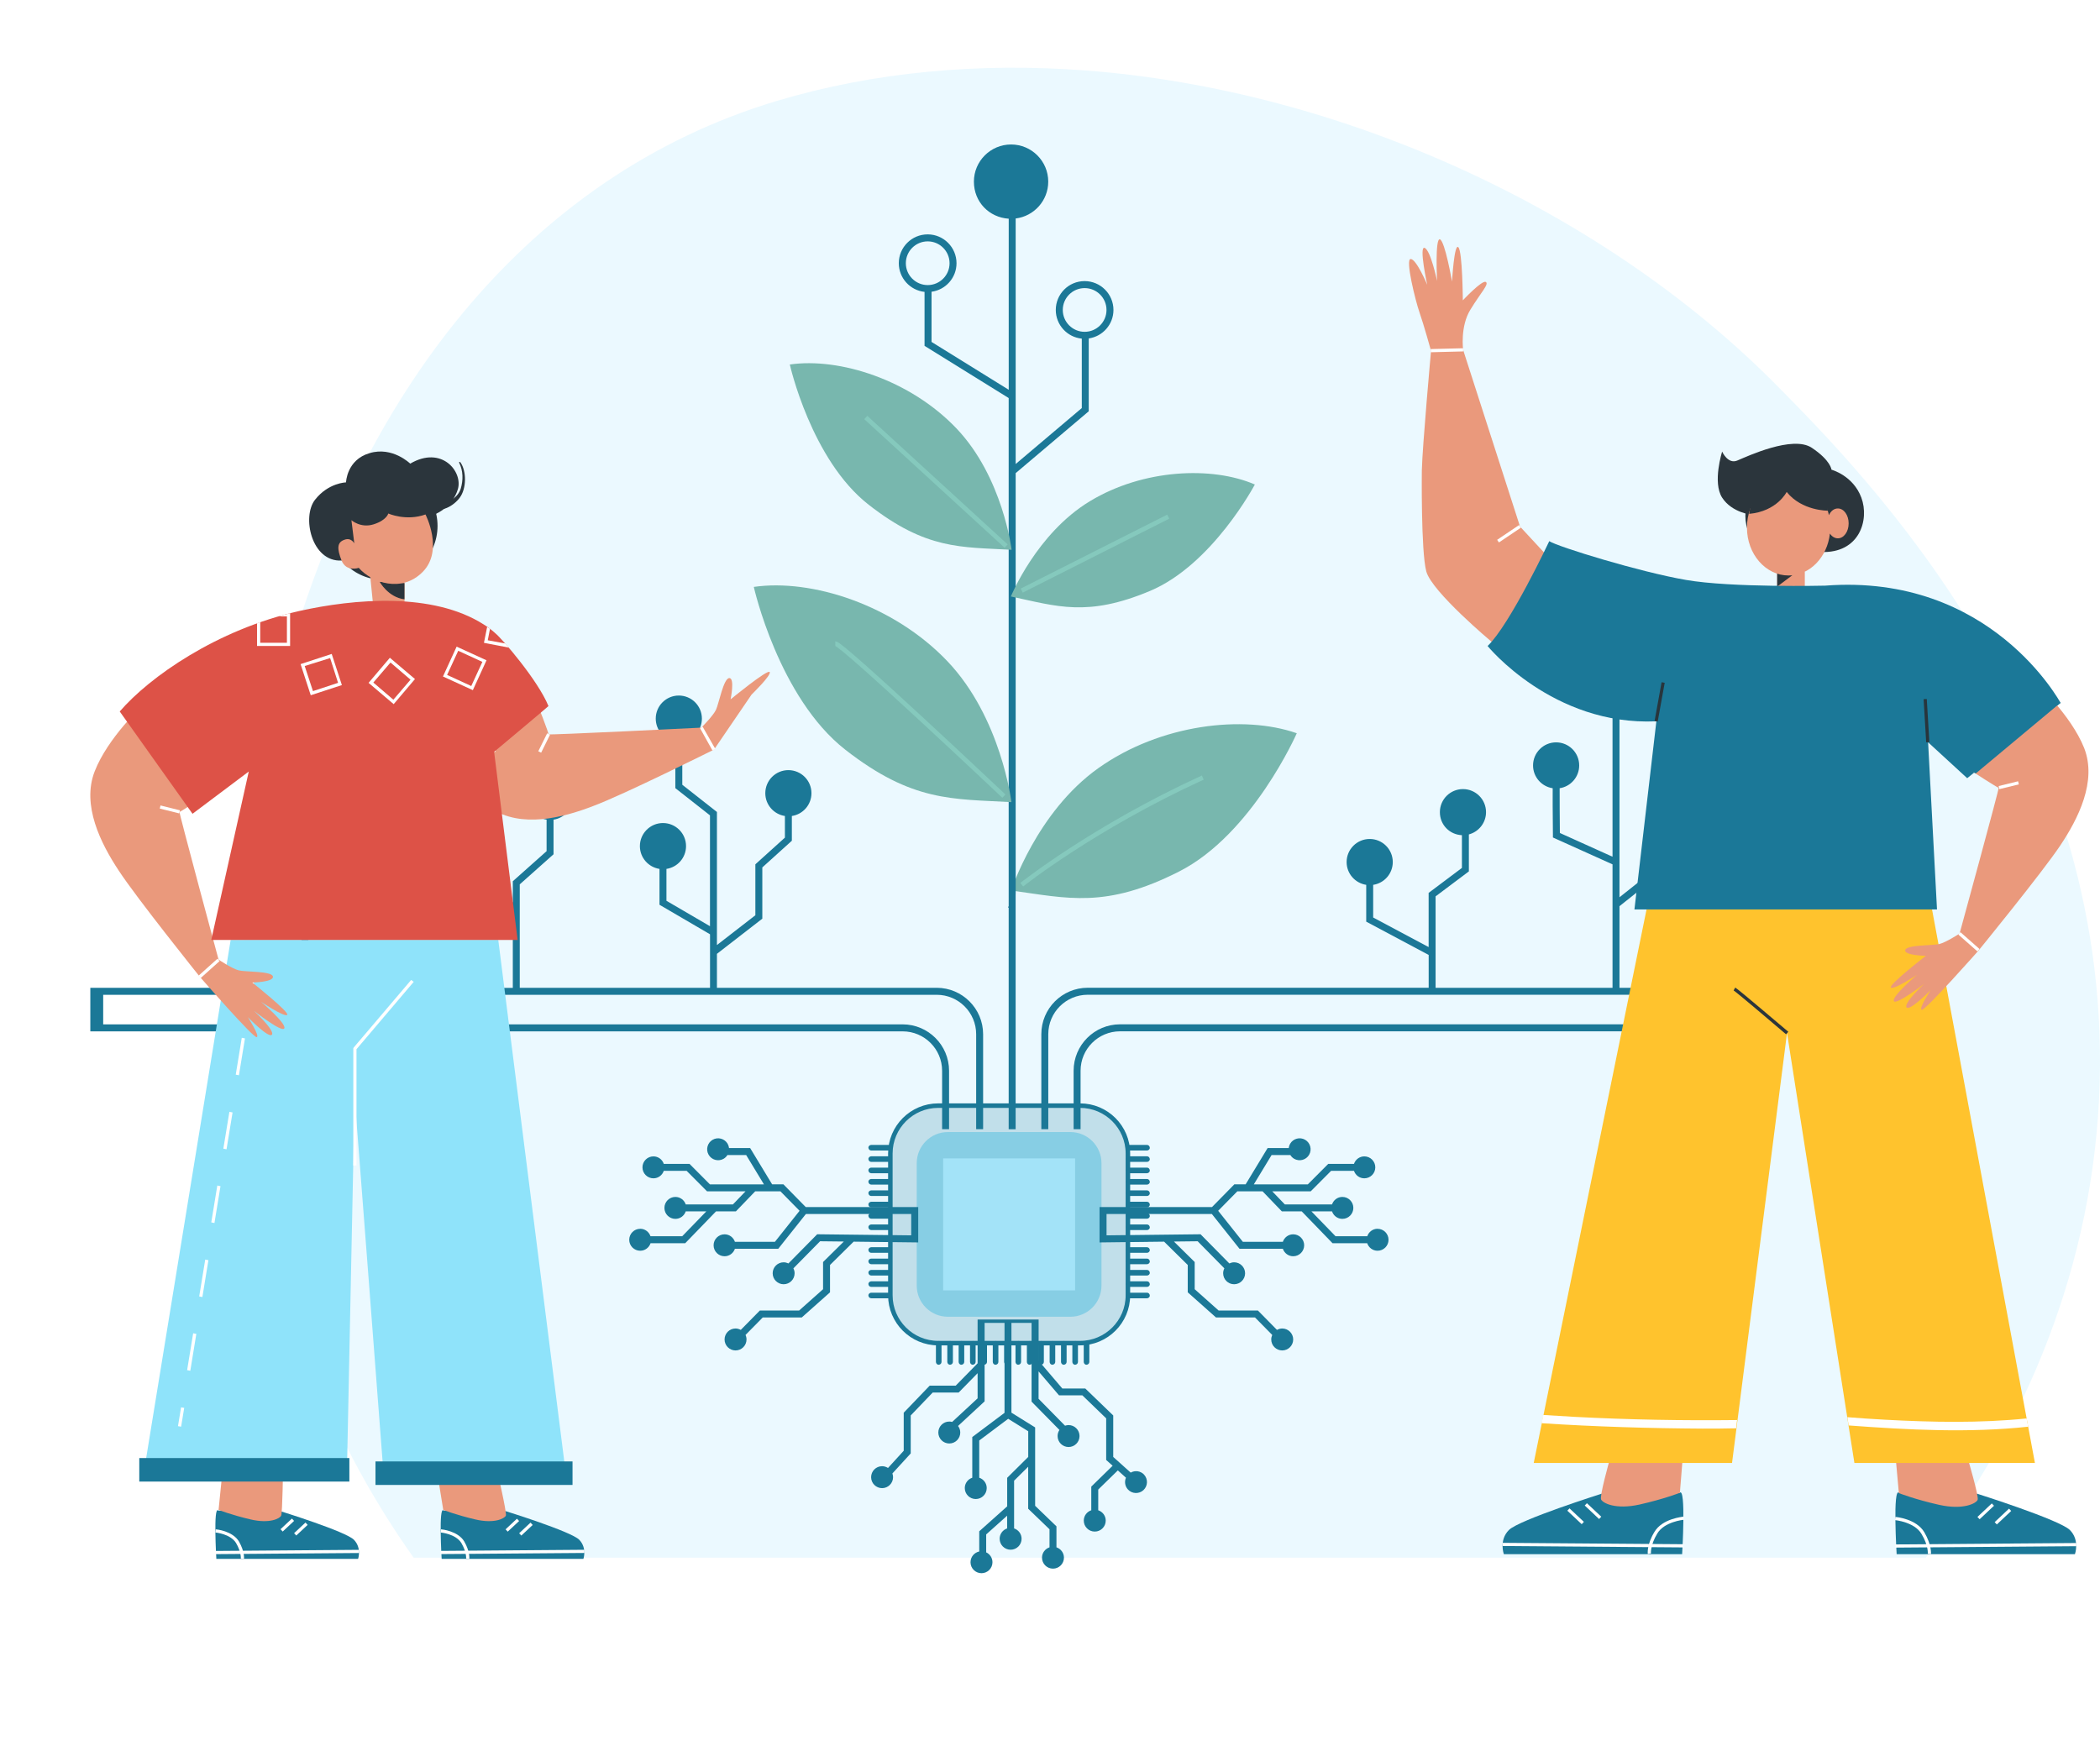 <svg width="465" height="389" viewBox="0 0 465 389" fill="none" xmlns="http://www.w3.org/2000/svg">
<path d="M171.879 22.392C193.679 15.851 217.007 13.845 240.457 15.61C297.612 19.985 355.531 46.912 393.661 85.598C413.37 105.583 467.146 160.16 464.934 239.698C463.808 280.39 448.282 316.106 426.442 345H91.596C83.753 333.964 76.915 321.845 71.244 308.602C30.419 213.533 61.349 55.66 171.879 22.392Z" fill="#EBF9FF"/>
<path d="M207.24 297.64V301.65C207.24 301.98 207.53 302.29 207.86 302.27C208.19 302.25 208.48 302 208.48 301.65V297.64C208.48 297.31 208.19 297 207.86 297.02C207.53 297.04 207.24 297.29 207.24 297.64Z" fill="#1B7897"/>
<path d="M209.76 297.64V301.65C209.76 301.98 210.05 302.29 210.38 302.27C210.71 302.25 211 302 211 301.65V297.64C211 297.31 210.71 297 210.38 297.02C210.05 297.04 209.76 297.29 209.76 297.64Z" fill="#1B7897"/>
<path d="M212.27 297.64V301.65C212.27 301.98 212.56 302.29 212.89 302.27C213.22 302.25 213.51 302 213.51 301.65V297.64C213.51 297.31 213.22 297 212.89 297.02C212.56 297.04 212.27 297.29 212.27 297.64Z" fill="#1B7897"/>
<path d="M214.79 297.64V301.65C214.79 301.98 215.08 302.29 215.41 302.27C215.74 302.25 216.03 302 216.03 301.65V297.64C216.03 297.31 215.74 297 215.41 297.02C215.08 297.04 214.79 297.29 214.79 297.64Z" fill="#1B7897"/>
<path d="M217.31 297.64V301.65C217.31 301.98 217.6 302.29 217.93 302.27C218.26 302.25 218.55 302 218.55 301.65V297.64C218.55 297.31 218.26 297 217.93 297.02C217.6 297.04 217.31 297.29 217.31 297.64Z" fill="#1B7897"/>
<path d="M219.83 297.64V301.65C219.83 301.98 220.12 302.29 220.45 302.27C220.78 302.25 221.07 302 221.07 301.65V297.64C221.07 297.31 220.78 297 220.45 297.02C220.12 297.04 219.83 297.29 219.83 297.64Z" fill="#1B7897"/>
<path d="M222.35 297.64V301.65C222.35 301.98 222.64 302.29 222.97 302.27C223.3 302.25 223.59 302 223.59 301.65V297.64C223.59 297.31 223.3 297 222.97 297.02C222.64 297.04 222.35 297.29 222.35 297.64Z" fill="#1B7897"/>
<path d="M224.86 297.64V301.65C224.86 301.98 225.15 302.29 225.48 302.27C225.81 302.25 226.1 302 226.1 301.65V297.64C226.1 297.31 225.81 297 225.48 297.02C225.15 297.04 224.86 297.29 224.86 297.64Z" fill="#1B7897"/>
<path d="M227.38 297.64V301.65C227.38 301.98 227.67 302.29 228 302.27C228.33 302.25 228.62 302 228.62 301.65V297.64C228.62 297.31 228.33 297 228 297.02C227.67 297.04 227.38 297.29 227.38 297.64Z" fill="#1B7897"/>
<path d="M229.9 297.64V301.65C229.9 301.98 230.19 302.29 230.52 302.27C230.85 302.25 231.14 302 231.14 301.65V297.64C231.14 297.31 230.85 297 230.52 297.02C230.19 297.04 229.9 297.29 229.9 297.64Z" fill="#1B7897"/>
<path d="M232.42 297.64V301.65C232.42 301.98 232.71 302.29 233.04 302.27C233.37 302.25 233.66 302 233.66 301.65V297.64C233.66 297.31 233.37 297 233.04 297.02C232.71 297.04 232.42 297.29 232.42 297.64Z" fill="#1B7897"/>
<path d="M234.94 297.64V301.65C234.94 301.98 235.23 302.29 235.56 302.27C235.89 302.25 236.18 302 236.18 301.65V297.64C236.18 297.31 235.89 297 235.56 297.02C235.23 297.04 234.94 297.29 234.94 297.64Z" fill="#1B7897"/>
<path d="M237.45 297.64V301.65C237.45 301.98 237.74 302.29 238.07 302.27C238.4 302.25 238.69 302 238.69 301.65V297.64C238.69 297.31 238.4 297 238.07 297.02C237.74 297.04 237.45 297.29 237.45 297.64Z" fill="#1B7897"/>
<path d="M239.97 297.64V301.65C239.97 301.98 240.26 302.29 240.59 302.27C240.92 302.25 241.21 302 241.21 301.65V297.64C241.21 297.31 240.92 297 240.59 297.02C240.26 297.04 239.97 297.29 239.97 297.64Z" fill="#1B7897"/>
<path d="M249.97 287.55H253.98C254.31 287.55 254.62 287.26 254.6 286.93C254.58 286.6 254.33 286.31 253.98 286.31H249.97C249.64 286.31 249.33 286.6 249.35 286.93C249.37 287.26 249.62 287.55 249.97 287.55Z" fill="#1B7897"/>
<path d="M249.97 285.03H253.98C254.31 285.03 254.62 284.74 254.6 284.41C254.58 284.08 254.33 283.79 253.98 283.79H249.97C249.64 283.79 249.33 284.08 249.35 284.41C249.37 284.74 249.62 285.03 249.97 285.03Z" fill="#1B7897"/>
<path d="M249.97 282.51H253.98C254.31 282.51 254.62 282.22 254.6 281.89C254.58 281.56 254.33 281.27 253.98 281.27H249.97C249.64 281.27 249.33 281.56 249.35 281.89C249.37 282.22 249.62 282.51 249.97 282.51Z" fill="#1B7897"/>
<path d="M249.97 280H253.98C254.31 280 254.62 279.71 254.6 279.38C254.58 279.05 254.33 278.76 253.98 278.76H249.97C249.64 278.76 249.33 279.05 249.35 279.38C249.37 279.71 249.62 280 249.97 280Z" fill="#1B7897"/>
<path d="M249.97 277.48H253.98C254.31 277.48 254.62 277.19 254.6 276.86C254.58 276.53 254.33 276.24 253.98 276.24H249.97C249.64 276.24 249.33 276.53 249.35 276.86C249.37 277.19 249.62 277.48 249.97 277.48Z" fill="#1B7897"/>
<path d="M249.97 274.96H253.98C254.31 274.96 254.62 274.67 254.6 274.34C254.58 274.01 254.33 273.72 253.98 273.72H249.97C249.64 273.72 249.33 274.01 249.35 274.34C249.37 274.67 249.62 274.96 249.97 274.96Z" fill="#1B7897"/>
<path d="M249.97 272.44H253.98C254.31 272.44 254.62 272.15 254.6 271.82C254.58 271.49 254.33 271.2 253.98 271.2H249.97C249.64 271.2 249.33 271.49 249.35 271.82C249.37 272.15 249.62 272.44 249.97 272.44Z" fill="#1B7897"/>
<path d="M249.97 269.92H253.98C254.31 269.92 254.62 269.63 254.6 269.3C254.58 268.97 254.33 268.68 253.98 268.68H249.97C249.64 268.68 249.33 268.97 249.35 269.3C249.37 269.63 249.62 269.92 249.97 269.92Z" fill="#1B7897"/>
<path d="M249.97 267.41H253.98C254.31 267.41 254.62 267.12 254.6 266.79C254.58 266.46 254.33 266.17 253.98 266.17H249.97C249.64 266.17 249.33 266.46 249.35 266.79C249.37 267.12 249.62 267.41 249.97 267.41Z" fill="#1B7897"/>
<path d="M249.97 264.89H253.98C254.31 264.89 254.62 264.6 254.6 264.27C254.58 263.94 254.33 263.65 253.98 263.65H249.97C249.64 263.65 249.33 263.94 249.35 264.27C249.37 264.6 249.62 264.89 249.97 264.89Z" fill="#1B7897"/>
<path d="M249.97 262.37H253.98C254.31 262.37 254.62 262.08 254.6 261.75C254.58 261.42 254.33 261.13 253.98 261.13H249.97C249.64 261.13 249.33 261.42 249.35 261.75C249.37 262.08 249.62 262.37 249.97 262.37Z" fill="#1B7897"/>
<path d="M249.97 259.85H253.98C254.31 259.85 254.62 259.56 254.6 259.23C254.58 258.9 254.33 258.61 253.98 258.61H249.97C249.64 258.61 249.33 258.9 249.35 259.23C249.37 259.56 249.62 259.85 249.97 259.85Z" fill="#1B7897"/>
<path d="M249.97 257.34H253.98C254.31 257.34 254.62 257.05 254.6 256.72C254.58 256.39 254.33 256.1 253.98 256.1H249.97C249.64 256.1 249.33 256.39 249.35 256.72C249.37 257.05 249.62 257.34 249.97 257.34Z" fill="#1B7897"/>
<path d="M249.97 254.82H253.98C254.31 254.82 254.62 254.53 254.6 254.2C254.58 253.87 254.33 253.58 253.98 253.58H249.97C249.64 253.58 249.33 253.87 249.35 254.2C249.37 254.53 249.62 254.82 249.97 254.82Z" fill="#1B7897"/>
<path d="M192.91 287.55H196.92C197.25 287.55 197.56 287.26 197.54 286.93C197.52 286.6 197.27 286.31 196.92 286.31H192.91C192.58 286.31 192.27 286.6 192.29 286.93C192.31 287.26 192.56 287.55 192.91 287.55Z" fill="#1B7897"/>
<path d="M192.91 285.03H196.92C197.25 285.03 197.56 284.74 197.54 284.41C197.52 284.08 197.27 283.79 196.92 283.79H192.91C192.58 283.79 192.27 284.08 192.29 284.41C192.31 284.74 192.56 285.03 192.91 285.03Z" fill="#1B7897"/>
<path d="M192.91 282.51H196.92C197.25 282.51 197.56 282.22 197.54 281.89C197.52 281.56 197.27 281.27 196.92 281.27H192.91C192.58 281.27 192.27 281.56 192.29 281.89C192.31 282.22 192.56 282.51 192.91 282.51Z" fill="#1B7897"/>
<path d="M192.91 280H196.92C197.25 280 197.56 279.71 197.54 279.38C197.52 279.05 197.27 278.76 196.92 278.76H192.91C192.58 278.76 192.27 279.05 192.29 279.38C192.31 279.71 192.56 280 192.91 280Z" fill="#1B7897"/>
<path d="M192.91 277.48H196.92C197.25 277.48 197.56 277.19 197.54 276.86C197.52 276.53 197.27 276.24 196.92 276.24H192.91C192.58 276.24 192.27 276.53 192.29 276.86C192.31 277.19 192.56 277.48 192.91 277.48Z" fill="#1B7897"/>
<path d="M192.91 274.96H196.92C197.25 274.96 197.56 274.67 197.54 274.34C197.52 274.01 197.27 273.72 196.92 273.72H192.91C192.58 273.72 192.27 274.01 192.29 274.34C192.31 274.67 192.56 274.96 192.91 274.96Z" fill="#1B7897"/>
<path d="M192.91 272.44H196.92C197.25 272.44 197.56 272.15 197.54 271.82C197.52 271.49 197.27 271.2 196.92 271.2H192.91C192.58 271.2 192.27 271.49 192.29 271.82C192.31 272.15 192.56 272.44 192.91 272.44Z" fill="#1B7897"/>
<path d="M192.91 269.92H196.92C197.25 269.92 197.56 269.63 197.54 269.3C197.52 268.97 197.27 268.68 196.92 268.68H192.91C192.58 268.68 192.27 268.97 192.29 269.3C192.31 269.63 192.56 269.92 192.91 269.92Z" fill="#1B7897"/>
<path d="M192.91 267.41H196.92C197.25 267.41 197.56 267.12 197.54 266.79C197.52 266.46 197.27 266.17 196.92 266.17H192.91C192.58 266.17 192.27 266.46 192.29 266.79C192.31 267.12 192.56 267.41 192.91 267.41Z" fill="#1B7897"/>
<path d="M192.91 264.89H196.92C197.25 264.89 197.56 264.6 197.54 264.27C197.52 263.94 197.27 263.65 196.92 263.65H192.91C192.58 263.65 192.27 263.94 192.29 264.27C192.31 264.6 192.56 264.89 192.91 264.89Z" fill="#1B7897"/>
<path d="M192.91 262.37H196.92C197.25 262.37 197.56 262.08 197.54 261.75C197.52 261.42 197.27 261.13 196.92 261.13H192.91C192.58 261.13 192.27 261.42 192.29 261.75C192.31 262.08 192.56 262.37 192.91 262.37Z" fill="#1B7897"/>
<path d="M192.91 259.85H196.92C197.25 259.85 197.56 259.56 197.54 259.23C197.52 258.9 197.27 258.61 196.92 258.61H192.91C192.58 258.61 192.27 258.9 192.29 259.23C192.31 259.56 192.56 259.85 192.91 259.85Z" fill="#1B7897"/>
<path d="M192.91 257.34H196.92C197.25 257.34 197.56 257.05 197.54 256.72C197.52 256.39 197.27 256.1 196.92 256.1H192.91C192.58 256.1 192.27 256.39 192.29 256.72C192.31 257.05 192.56 257.34 192.91 257.34Z" fill="#1B7897"/>
<path d="M192.91 254.82H196.92C197.25 254.82 197.56 254.53 197.54 254.2C197.52 253.87 197.27 253.58 196.92 253.58H192.91C192.58 253.58 192.27 253.87 192.29 254.2C192.31 254.53 192.56 254.82 192.91 254.82Z" fill="#1B7897"/>
<g filter="url(#filter0_d_11630_2634)">
<path d="M239.16 297.48H207.74C201.9 297.48 197.15 292.73 197.15 286.89V255.47C197.15 249.63 201.9 244.88 207.74 244.88H239.16C245 244.88 249.75 249.63 249.75 255.47V286.89C249.75 292.73 245 297.48 239.16 297.48Z" stroke="#1B7897" stroke-miterlimit="10"/>
</g>
<path d="M237 250.73H209.89C206.079 250.73 202.99 253.819 202.99 257.63V284.74C202.99 288.551 206.079 291.64 209.89 291.64H237C240.811 291.64 243.9 288.551 243.9 284.74V257.63C243.9 253.819 240.811 250.73 237 250.73Z" fill="#A3E3F8"/>
<g opacity="0.2">
<path d="M239.16 297.48H207.74C201.9 297.48 197.15 292.73 197.15 286.89V255.47C197.15 249.63 201.9 244.88 207.74 244.88H239.16C245 244.88 249.75 249.63 249.75 255.47V286.89C249.75 292.73 245 297.48 239.16 297.48ZM208.84 285.79H238.06V256.57H208.84V285.79Z" fill="#1B7898"/>
</g>
<g filter="url(#filter1_d_11630_2634)">
<path d="M253.34 326.61C252.56 325.77 251.32 325.62 250.37 326.16L246.5 322.69V313.5L240.31 307.53H235.23L229.98 301.38V292.25H216.91H216.47V301.95L211.62 306.9H205.86L200.11 312.89V321.32L196.63 325.13C196.25 324.89 195.8 324.74 195.32 324.74C193.98 324.74 192.89 325.83 192.89 327.17C192.89 328.51 193.98 329.6 195.32 329.6C196.66 329.6 197.75 328.51 197.75 327.17C197.75 326.88 197.69 326.61 197.6 326.35L201.66 321.91V313.5L206.52 308.43H212.27L216.47 304.14V309.71L210.83 314.94C210.63 314.88 210.42 314.85 210.2 314.85C208.86 314.85 207.77 315.94 207.77 317.28C207.77 318.62 208.86 319.71 210.2 319.71C211.54 319.71 212.63 318.62 212.63 317.28C212.63 316.74 212.45 316.24 212.14 315.83L218.02 310.38V293H222.43V312.92L215.29 318.28V327.29C214.33 327.61 213.63 328.51 213.63 329.58C213.63 330.92 214.72 332.01 216.06 332.01C217.4 332.01 218.49 330.92 218.49 329.58C218.49 328.51 217.79 327.61 216.83 327.29V319.05L223.24 314.24L227.68 317V322.69L223.02 327.31V333.63L216.83 339.16V343.63C215.73 343.86 214.9 344.84 214.9 346.01C214.9 347.35 215.99 348.44 217.33 348.44C218.67 348.44 219.76 347.35 219.76 346.01C219.76 345.04 219.19 344.21 218.37 343.82V339.85L223.01 335.7V338.52C222.05 338.84 221.35 339.74 221.35 340.81C221.35 342.15 222.44 343.24 223.78 343.24C225.12 343.24 226.21 342.15 226.21 340.81C226.21 339.74 225.51 338.84 224.55 338.52V327.95L227.67 324.86V334.16L232.39 338.71V342.71C231.43 343.03 230.73 343.93 230.73 345C230.73 346.34 231.82 347.43 233.16 347.43C234.5 347.43 235.59 346.34 235.59 345C235.59 343.93 234.89 343.03 233.93 342.71V338.06L229.21 333.51V316.15L223.96 312.88V293H228.42V310.44L234.59 316.71C234.33 317.1 234.18 317.56 234.18 318.06C234.18 319.4 235.27 320.49 236.61 320.49C237.95 320.49 239.04 319.4 239.04 318.06C239.04 316.72 237.95 315.63 236.61 315.63C236.34 315.63 236.08 315.69 235.83 315.77L229.97 309.81V303.74L234.5 309.05H239.67L244.94 314.14V323.36L246.37 324.64L241.64 329.26V334.5C240.68 334.82 239.98 335.72 239.98 336.79C239.98 338.13 241.07 339.22 242.41 339.22C243.75 339.22 244.84 338.13 244.84 336.79C244.84 335.72 244.14 334.82 243.18 334.5V329.91L247.52 325.67L249.32 327.29C248.95 328.15 249.09 329.18 249.77 329.91C250.69 330.89 252.22 330.94 253.2 330.03C254.18 329.11 254.23 327.58 253.32 326.6L253.34 326.61Z" fill="#1B7897"/>
</g>
<g filter="url(#filter2_d_11630_2634)">
<path d="M305.04 272.15C303.97 272.15 303.07 272.85 302.75 273.81H295.73L290.39 268.3H294.95C295.27 269.26 296.17 269.96 297.24 269.96C298.58 269.96 299.67 268.87 299.67 267.53C299.67 266.19 298.58 265.1 297.24 265.1C296.17 265.1 295.27 265.8 294.95 266.76H284.5L281.71 263.86H290.23L294.75 259.32H299.81C300.13 260.28 301.03 260.98 302.1 260.98C303.44 260.98 304.53 259.89 304.53 258.55C304.53 257.21 303.44 256.12 302.1 256.12C301.03 256.12 300.13 256.82 299.81 257.78H294.11L289.59 262.32H277.63L281.57 255.82H285.72C285.92 256.15 286.2 256.44 286.56 256.65C287.72 257.32 289.21 256.92 289.88 255.76C290.55 254.6 290.15 253.11 288.99 252.44C287.83 251.77 286.34 252.17 285.67 253.33C285.5 253.63 285.4 253.95 285.36 254.27H280.69L275.82 262.31H273.32L268.38 267.34H243.47V275.18L257.77 275.01C258.51 275.72 261.11 278.3 263 280.17V286.23L269.26 291.8H277.9L281.71 295.67C281.57 295.97 281.49 296.31 281.49 296.67C281.49 298.01 282.58 299.1 283.92 299.1C285.26 299.1 286.35 298.01 286.35 296.67C286.35 295.33 285.26 294.24 283.92 294.24C283.5 294.24 283.11 294.36 282.76 294.55L278.54 290.26H269.84L264.54 285.54V279.52L264.31 279.29C262.18 277.18 260.83 275.84 259.94 274.98L265.2 274.92L271.11 280.92C270.94 281.25 270.84 281.62 270.84 282.01C270.84 283.35 271.93 284.44 273.27 284.44C274.61 284.44 275.7 283.35 275.7 282.01C275.7 280.67 274.61 279.58 273.27 279.58C272.89 279.58 272.53 279.68 272.21 279.83L265.84 273.37L258.06 273.46L245.02 273.61V268.88H268.34L274.46 276.58H284.06C284.38 277.54 285.28 278.24 286.35 278.24C287.69 278.24 288.78 277.15 288.78 275.81C288.78 274.47 287.69 273.38 286.35 273.38C285.28 273.38 284.38 274.08 284.06 275.04H275.2L269.74 268.17L273.98 263.86H279.57L283.84 268.3H288.24L295.07 275.36H302.74C303.06 276.32 303.96 277.02 305.03 277.02C306.37 277.02 307.46 275.93 307.46 274.59C307.46 273.25 306.37 272.16 305.03 272.16L305.04 272.15Z" fill="#1B7897"/>
</g>
<g filter="url(#filter3_d_11630_2634)">
<path d="M141.75 272.15C142.82 272.15 143.72 272.85 144.04 273.81H151.06L156.4 268.3H151.84C151.52 269.26 150.62 269.96 149.55 269.96C148.21 269.96 147.12 268.87 147.12 267.53C147.12 266.19 148.21 265.1 149.55 265.1C150.62 265.1 151.52 265.8 151.84 266.76H162.29L165.08 263.86H156.56L152.04 259.32H146.98C146.66 260.28 145.76 260.98 144.69 260.98C143.35 260.98 142.26 259.89 142.26 258.55C142.26 257.21 143.35 256.12 144.69 256.12C145.76 256.12 146.66 256.82 146.98 257.78H152.68L157.2 262.32H169.16L165.22 255.82H161.07C160.87 256.15 160.59 256.44 160.23 256.65C159.07 257.32 157.58 256.92 156.91 255.76C156.24 254.6 156.64 253.11 157.8 252.44C158.96 251.77 160.45 252.17 161.12 253.33C161.29 253.63 161.39 253.95 161.43 254.27H166.1L170.97 262.31H173.47L178.41 267.34H203.32V275.18L189.02 275.01C188.28 275.72 185.68 278.3 183.79 280.17V286.23L177.53 291.8H168.89L165.08 295.67C165.22 295.97 165.3 296.31 165.3 296.67C165.3 298.01 164.21 299.1 162.87 299.1C161.53 299.1 160.44 298.01 160.44 296.67C160.44 295.33 161.53 294.24 162.87 294.24C163.29 294.24 163.68 294.36 164.03 294.55L168.25 290.26H176.95L182.25 285.54V279.52L182.48 279.29C184.61 277.18 185.96 275.84 186.85 274.98L181.59 274.92L175.68 280.92C175.85 281.25 175.95 281.62 175.95 282.01C175.95 283.35 174.86 284.44 173.52 284.44C172.18 284.44 171.09 283.35 171.09 282.01C171.09 280.67 172.18 279.58 173.52 279.58C173.9 279.58 174.26 279.68 174.58 279.83L180.95 273.37L188.73 273.46L201.77 273.61V268.88H178.45L172.33 276.58H162.73C162.41 277.54 161.51 278.24 160.44 278.24C159.1 278.24 158.01 277.15 158.01 275.81C158.01 274.47 159.1 273.38 160.44 273.38C161.51 273.38 162.41 274.08 162.73 275.04H171.59L177.05 268.17L172.81 263.86H167.22L162.95 268.3H158.55L151.72 275.36H144.05C143.73 276.32 142.83 277.02 141.76 277.02C140.42 277.02 139.33 275.93 139.33 274.59C139.33 273.25 140.42 272.16 141.76 272.16L141.75 272.15Z" fill="#1B7897"/>
</g>
<path d="M287.15 162.39C287.15 162.39 277.36 184.75 261.1 193.02C244.84 201.28 236.52 198.97 223.91 197.23C223.91 197.23 229.52 179.84 243.22 170.12C256.92 160.39 275.33 158.27 287.14 162.4L287.15 162.39Z" fill="#78B7AE"/>
<g filter="url(#filter4_d_11630_2634)">
<path d="M224.9 198.04V104.79L241.08 91.09V74.96C244.17 74.51 246.55 71.86 246.55 68.65C246.55 65.13 243.69 62.26 240.16 62.26C236.63 62.26 233.78 65.12 233.78 68.65C233.78 71.96 236.31 74.69 239.54 75V90.38L224.9 102.77V48.39C228.96 47.89 232.11 44.43 232.11 40.23C232.11 35.68 228.42 32 223.88 32C219.34 32 215.65 35.69 215.65 40.23C215.65 44.77 219.06 48.17 223.36 48.44V86.33L206.27 75.73V64.62C209.39 64.2 211.8 61.53 211.8 58.3C211.8 54.78 208.94 51.91 205.41 51.91C201.88 51.91 199.02 54.77 199.02 58.3C199.02 61.59 201.52 64.3 204.72 64.65V76.6L223.35 88.16V200.7L223.2 200.95L223.35 201.04V250.11H224.89V198.05L224.9 198.04ZM235.33 68.65C235.33 65.98 237.5 63.81 240.17 63.81C242.84 63.81 245.01 65.98 245.01 68.65C245.01 71.32 242.84 73.49 240.17 73.49C237.5 73.49 235.33 71.32 235.33 68.65ZM200.58 58.3C200.58 55.63 202.75 53.46 205.42 53.46C208.09 53.46 210.26 55.63 210.26 58.3C210.26 60.97 208.09 63.14 205.42 63.14C202.75 63.14 200.58 60.97 200.58 58.3Z" fill="#1B7897"/>
</g>
<g filter="url(#filter5_d_11630_2634)">
<path d="M207.42 218.78H158.75V211.26L168.8 203.47V192.12L175.34 186.21V180.73C177.8 180.36 179.68 178.24 179.68 175.68C179.68 172.86 177.39 170.57 174.57 170.57C171.75 170.57 169.46 172.86 169.46 175.68C169.46 178.24 171.34 180.35 173.8 180.73V185.52L167.26 191.43V202.71L158.75 209.31V179.84L151.08 173.81V164.21C153.54 163.84 155.42 161.72 155.42 159.16C155.42 156.34 153.13 154.05 150.31 154.05C147.49 154.05 145.2 156.34 145.2 159.16C145.2 161.72 147.08 163.83 149.54 164.21V174.56L157.21 180.59V205.14L147.57 199.51V192.45C150.03 192.08 151.91 189.96 151.91 187.4C151.91 184.58 149.62 182.29 146.8 182.29C143.98 182.29 141.69 184.58 141.69 187.4C141.69 189.96 143.57 192.07 146.03 192.45V200.39L157.22 206.93V218.79H115.09V195.87L122.57 189.21V181.54C125.03 181.17 126.91 179.05 126.91 176.49C126.91 173.67 124.62 171.38 121.8 171.38C118.98 171.38 116.69 173.67 116.69 176.49C116.69 179.05 118.57 181.16 121.03 181.54V188.52L113.55 195.18V199.87L105.81 194.74V189.94C108.27 189.57 110.15 187.45 110.15 184.89C110.15 182.07 107.86 179.78 105.04 179.78C102.22 179.78 99.93 182.07 99.93 184.89C99.93 187.45 101.81 189.56 104.27 189.94V195.57L113.55 201.73V218.8H68.28V188.19L80.81 180.02V173.61C83.27 173.24 85.15 171.12 85.15 168.56C85.15 165.74 82.86 163.45 80.04 163.45C77.22 163.45 74.93 165.74 74.93 168.56C74.93 171.12 76.81 173.23 79.27 173.61V179.18L68.29 186.34V163.32L73.15 158.46V154.22C75.73 153.96 77.74 151.78 77.74 149.14C77.74 146.32 75.45 144.03 72.63 144.03C69.81 144.03 67.52 146.32 67.52 149.14C67.52 151.61 69.28 153.67 71.61 154.15V157.83L66.75 162.69V170.27L60.84 166.88V161.23C63.3 160.86 65.18 158.74 65.18 156.18C65.18 153.36 62.89 151.07 60.07 151.07C57.25 151.07 54.96 153.36 54.96 156.18C54.96 158.74 56.84 160.85 59.3 161.23V167.77L66.76 172.04V218.79H20V228.43H199.88C204.69 228.43 208.61 232.35 208.61 237.16V250.1H210.15V237.16C210.15 231.49 205.54 226.88 199.87 226.88H22.85V220.33H207.42C212.23 220.33 216.15 224.25 216.15 229.06V250.1H217.69V229.06C217.69 223.39 213.08 218.78 207.41 218.78H207.42Z" fill="#1B7897"/>
</g>
<g filter="url(#filter6_d_11630_2634)">
<path d="M421.55 218.78H358.6V200.7L373.18 189.14V180.99C375.64 180.62 377.52 178.5 377.52 175.94C377.52 173.12 375.23 170.83 372.41 170.83C369.59 170.83 367.3 173.12 367.3 175.94C367.3 178.5 369.18 180.61 371.64 180.99V188.39L358.6 198.73V158.87C361.06 158.5 362.94 156.38 362.94 153.82C362.94 151 360.65 148.71 357.83 148.71C355.01 148.71 352.72 151 352.72 153.82C352.72 156.38 354.6 158.49 357.06 158.87V189.75L345.4 184.49C345.37 181.29 345.34 176.89 345.35 174.58C347.8 174.21 349.68 172.09 349.68 169.53C349.68 166.71 347.39 164.42 344.57 164.42C341.75 164.42 339.46 166.71 339.46 169.53C339.46 172.09 341.35 174.21 343.81 174.58C343.79 176.19 343.8 179.23 343.86 185V185.49L357.06 191.44V218.78H317.88V198.53L325.25 193V184.81C327.43 184.23 329.05 182.24 329.05 179.88C329.05 177.06 326.76 174.77 323.94 174.77C321.12 174.77 318.83 177.06 318.83 179.88C318.83 182.7 321 184.86 323.71 184.98V192.23L316.34 197.76V209.76L304.06 203.21V195.98C306.52 195.61 308.4 193.49 308.4 190.93C308.4 188.11 306.11 185.82 303.29 185.82C300.47 185.82 298.18 188.11 298.18 190.93C298.18 193.49 300.06 195.6 302.52 195.98V204.13L316.35 211.5V218.77H240.86C235.19 218.77 230.58 223.38 230.58 229.05V250.09H232.12V229.05C232.12 224.23 236.04 220.32 240.85 220.32H421.55V226.87H248.01C242.34 226.87 237.73 231.48 237.73 237.15V250.09H239.27V237.15C239.27 232.33 243.19 228.42 248 228.42H425.18V218.78H421.54H421.55Z" fill="#1B7897"/>
</g>
<path d="M226.24 195.95C226.24 195.95 242.12 183.3 266.33 172.22" stroke="#85C9BD" stroke-miterlimit="10"/>
<path d="M166.91 129.98C166.91 129.98 172.39 154.51 187.2 166.07C202.01 177.62 210.87 176.93 223.96 177.66C223.96 177.66 221.71 158.98 209.78 146.45C197.85 133.92 179.66 128.15 166.91 129.99V129.98Z" fill="#78B7AE"/>
<path d="M184.96 142.53C186.47 142.51 222.29 176.33 222.29 176.33" stroke="#85C9BD" stroke-miterlimit="10"/>
<path d="M277.86 107.31C277.86 107.31 268.48 125.08 254.63 130.89C240.78 136.7 234.09 134.3 223.84 132.11C223.84 132.11 229.49 118.17 241.33 111.01C253.16 103.85 268.41 103.22 277.86 107.31Z" fill="#78B7AE"/>
<path d="M258.68 114.43L226.24 130.81" stroke="#85C9BD" stroke-miterlimit="10"/>
<path d="M174.89 80.74C174.89 80.74 179.61 101.86 192.36 111.8C205.11 121.75 212.73 121.15 224 121.77C224 121.77 222.07 105.69 211.8 94.9C201.53 84.11 185.87 79.15 174.9 80.73L174.89 80.74Z" fill="#78B7AE"/>
<path d="M191.71 92.47L222.79 120.95" stroke="#85C9BD" stroke-miterlimit="10"/>
<path d="M112.011 334.706C112.011 334.706 126.508 339.21 128.267 341.039C130.027 342.869 129.182 345.262 129.182 345.262H97.795C97.795 345.262 97.092 333.369 98.218 334.565L112.011 334.706Z" fill="#1B7898"/>
<path d="M109.902 324.922C109.902 324.922 112.295 335.126 112.013 335.689C111.732 336.323 109.48 337.519 105.258 336.534C101.035 335.548 98.15 334.422 98.15 334.422L96.602 324.852H109.902V324.922Z" fill="#EA997C"/>
<path d="M129.403 343.251L97.594 343.5L97.599 344.204L129.408 343.955L129.403 343.251Z" fill="white"/>
<path d="M117.474 337.237L114.953 339.59L115.433 340.104L117.954 337.752L117.474 337.237Z" fill="white"/>
<path d="M114.466 336.366L111.945 338.719L112.425 339.233L114.946 336.881L114.466 336.366Z" fill="white"/>
<path d="M103.916 345.264L103.212 345.193C103.212 345.193 103.353 343.786 102.156 341.745C100.89 339.704 97.582 339.422 97.582 339.422L97.652 338.719C97.793 338.719 101.382 339.071 102.79 341.393C104.127 343.715 103.916 345.264 103.916 345.264Z" fill="white"/>
<path d="M62.12 334.71C62.12 334.71 76.617 339.214 78.377 341.043C80.136 342.873 79.291 345.266 79.291 345.266H47.905C47.905 345.266 47.201 333.373 48.327 334.569L62.12 334.71Z" fill="#1B7898"/>
<path d="M62.684 324.923C62.684 324.923 62.544 335.127 62.262 335.69C61.981 336.323 59.729 337.52 55.506 336.534C51.284 335.549 48.398 334.423 48.398 334.423L49.454 323.938L62.684 324.923Z" fill="#EA997C"/>
<path d="M79.5 343.263L47.691 343.512L47.697 344.215L79.506 343.967L79.5 343.263Z" fill="white"/>
<path d="M67.642 337.222L65.121 339.574L65.601 340.089L68.122 337.736L67.642 337.222Z" fill="white"/>
<path d="M64.638 336.343L62.117 338.695L62.597 339.21L65.118 336.857L64.638 336.343Z" fill="white"/>
<path d="M54.025 345.264L53.321 345.193C53.321 345.193 53.462 343.786 52.266 341.745C50.999 339.704 47.691 339.422 47.691 339.422L47.762 338.719C47.903 338.719 51.492 339.071 52.899 341.393C54.236 343.715 54.025 345.264 54.025 345.264Z" fill="white"/>
<path d="M110.33 208.176L125.179 325.489H84.855C84.855 325.489 78.521 242.448 78.521 243.152C78.521 243.855 76.832 325.489 76.832 325.489L32.145 324.293L51.075 208.176H110.33Z" fill="#8FE3FA"/>
<path d="M78.938 258.141H78.234V232.173L78.305 232.033L91.042 217.043L91.605 217.465L78.938 232.384V258.141Z" fill="white"/>
<path d="M83.142 328.891H126.773V323.683H83.142V328.891Z" fill="#1B7898"/>
<path d="M30.842 328.145H77.359V322.937H30.842V328.145Z" fill="#1B7898"/>
<path d="M55.544 217.509L54.859 221.676L55.554 221.79L56.239 217.623L55.544 217.509Z" fill="white"/>
<path d="M42.137 303.603L41.434 303.463L42.771 295.299L43.474 295.44L42.137 303.603ZM44.812 287.277L44.108 287.136L45.445 278.973L46.149 279.113L44.812 287.277ZM47.486 270.88L46.782 270.739L48.119 262.575L48.823 262.716L47.486 270.88ZM50.16 254.553L49.456 254.412L50.793 246.249L51.497 246.389L50.16 254.553ZM52.904 238.156L52.201 238.015L53.538 229.852L54.242 229.992L52.904 238.156Z" fill="white"/>
<path d="M40.095 311.704L39.41 315.871L40.105 315.985L40.789 311.819L40.095 311.704Z" fill="white"/>
<path d="M31.578 156.238C31.578 156.238 23.837 163.416 20.952 170.876C18.067 178.336 22.289 186.781 26.3 192.833C30.241 198.885 44.246 216.338 44.246 216.338C44.246 216.338 56.069 229.92 56.843 229.709C57.617 229.498 54.872 225.275 54.872 225.275C54.872 225.275 59.587 230.131 60.221 229.146C60.854 228.16 56.209 223.868 56.209 223.868C56.209 223.868 62.543 228.864 62.965 227.738C63.387 226.612 57.828 221.897 57.828 221.897C57.828 221.897 62.965 225.345 63.599 224.782C64.162 224.219 55.857 217.604 55.857 217.604C55.857 217.604 60.713 217.534 60.432 216.267C60.15 215.071 54.38 215.282 52.902 214.93C51.424 214.578 48.398 212.537 48.398 212.537C48.398 212.537 39.531 179.673 39.742 179.814C39.953 179.884 45.794 175.943 45.794 175.943L40.727 161.939L31.578 156.238Z" fill="#EA997C"/>
<path d="M35.545 178.399L35.375 179.082L39.677 180.154L39.847 179.471L35.545 178.399Z" fill="white"/>
<path d="M48.155 212.341L43.965 216.102L44.435 216.625L48.625 212.865L48.155 212.341Z" fill="white"/>
<path d="M96.677 113.737C96.677 113.737 100.266 112.188 101.392 108.318C102.517 104.447 97.802 98.606 90.835 102.688C90.835 102.688 86.894 98.817 81.828 100.366C76.761 101.843 76.62 106.84 76.62 106.84C76.62 106.84 72.749 106.91 69.794 110.64C66.767 114.37 68.949 124.504 75.635 124.152C82.32 123.8 96.677 113.737 96.677 113.737Z" fill="#2B353C"/>
<path d="M84.921 128.443C91.528 128.443 96.884 123.086 96.884 116.479C96.884 109.872 91.528 104.516 84.921 104.516C78.313 104.516 72.957 109.872 72.957 116.479C72.957 123.086 78.313 128.443 84.921 128.443Z" fill="#2B353C"/>
<path d="M104.206 157.852L118.984 155.882C118.984 155.882 121.588 162.497 121.447 162.638C121.307 162.849 155.297 161.16 155.297 161.16C155.297 161.16 157.901 158.556 158.534 157.219C159.168 155.882 160.223 150.181 161.49 150.181C162.757 150.181 161.772 154.897 161.772 154.897C161.772 154.897 170.005 148.141 170.428 148.844C170.85 149.548 166.416 153.841 166.416 153.841L158.112 166.016C158.112 166.016 138.126 176.009 131.3 178.542C124.544 181.146 115.395 183.468 108.71 179.035C102.024 174.601 96.676 165.523 96.676 165.523L104.206 157.852Z" fill="#EA997C"/>
<path d="M121.161 162.416L119.195 166.391L119.826 166.703L121.792 162.728L121.161 162.416Z" fill="white"/>
<path d="M157.764 166.231L155.02 161.305L155.583 160.953L158.397 165.879L157.764 166.231Z" fill="white"/>
<path d="M81.832 126.191L82.606 133.862H89.573V129.077L81.832 126.191Z" fill="#EA997C"/>
<path d="M84.074 128.867C84.074 128.867 85.974 132.316 89.563 132.738V129.149L84.074 128.867Z" fill="#2B353C"/>
<path d="M94.214 113.945C94.214 113.945 98.296 121.827 93.651 126.613C89.006 131.398 82.321 129.076 79.435 125.768C79.435 125.768 76.691 126.754 75.635 124.15C74.58 121.475 74.65 120.138 76.198 119.575C77.746 118.942 78.45 120.35 78.45 120.35L77.817 115.212C77.817 115.212 79.858 117.042 82.743 116.127C85.628 115.212 85.98 113.734 85.98 113.734C85.98 113.734 89.921 115.494 94.214 113.945Z" fill="#EA997C"/>
<path d="M56.844 163.165L54.762 170.84L55.441 171.024L57.523 163.349L56.844 163.165Z" fill="white"/>
<path d="M108.539 156.214L107.84 156.297L109.061 166.569L109.759 166.486L108.539 156.214Z" fill="white"/>
<path d="M107.09 138.298C95.83 131.12 78.448 132.598 66.203 135.342C47.905 139.494 33.056 149.98 26.512 157.58L42.627 180.241L55.084 170.881L46.779 208.179H114.62L109.412 166.518C109.412 166.518 121.446 156.454 121.446 156.384C119.124 150.684 111.172 141.465 109.694 140.268C108.849 139.494 108.005 138.861 107.09 138.298Z" fill="#DD5247"/>
<path d="M101.667 102.475C102.582 104.305 102.582 106.345 102.019 108.246C101.315 110.498 98.359 112.116 96.178 111.131C95.544 110.849 94.77 111.623 95.404 112.186C97.445 113.875 100.471 112.046 101.808 110.216C103.286 108.246 103.356 104.375 101.949 102.405C101.808 102.193 101.597 102.334 101.667 102.475Z" fill="#2B353C"/>
<path d="M87.173 155.958L81.613 151.243L86.328 145.684L91.888 150.399L87.173 155.958ZM82.669 151.173L87.102 154.973L90.903 150.539L86.469 146.739L82.669 151.173Z" fill="white"/>
<path d="M104.701 152.86L98.086 149.834L101.112 143.219L107.727 146.245L104.701 152.86ZM99.001 149.482L104.349 151.945L106.812 146.597L101.464 144.134L99.001 149.482Z" fill="white"/>
<path d="M111.875 142.515L108.005 141.811L108.497 139.278C108.286 139.137 108.075 138.996 107.864 138.855L107.16 142.374L112.649 143.43C112.368 143.078 112.086 142.726 111.875 142.515Z" fill="white"/>
<path d="M68.807 153.985L66.555 147.088L73.451 144.836L75.703 151.733L68.807 153.985ZM67.47 147.51L69.299 153.07L74.859 151.24L73.1 145.751L67.47 147.51Z" fill="white"/>
<path d="M57.622 142.369V137.795C57.411 137.865 57.129 137.935 56.918 138.076V143.073H64.237V135.824C63.392 136.035 62.548 136.246 61.774 136.528H63.533V142.369H57.622Z" fill="white"/>
<path d="M387.948 114.023C387.948 114.023 383.514 113.601 381.333 110.223C379.151 106.845 381.333 100.019 381.333 100.019C381.333 100.019 382.6 102.904 384.711 101.99C386.892 101.075 396.956 96.36 401.178 99.175C405.401 101.99 405.542 104.03 405.542 104.03C405.542 104.03 410.327 105.297 412.157 110.223C413.986 115.149 411.734 122.609 403.219 122.257C394.704 121.976 387.948 114.023 387.948 114.023Z" fill="#2B353C"/>
<path d="M396.395 124.228C401.876 124.228 406.318 119.754 406.318 114.235C406.318 108.716 401.876 104.242 396.395 104.242C390.915 104.242 386.473 108.716 386.473 114.235C386.473 119.754 390.915 124.228 396.395 124.228Z" fill="#2B353C"/>
<path d="M399.638 126.617V130.699H393.516V126.969L399.638 126.617Z" fill="#EA997C"/>
<path d="M397.738 126.758L393.516 129.925V126.969L397.738 126.758Z" fill="#2B353C"/>
<path d="M396.114 106.211C400.406 106.211 403.995 109.589 404.981 114.093C405.403 113.178 406.107 112.615 406.951 112.615C408.288 112.615 409.344 114.093 409.344 115.923C409.344 117.752 408.288 119.23 406.951 119.23C406.247 119.23 405.614 118.808 405.192 118.175C404.629 123.382 400.758 127.464 396.043 127.464C390.976 127.464 386.824 122.749 386.824 116.837C386.824 110.926 391.047 106.211 396.114 106.211Z" fill="#EA997C"/>
<path d="M396.043 105.578C399.984 105.578 404.136 108.675 404.769 113.108C404.699 113.108 398.998 113.179 395.621 108.956C395.621 108.956 393.509 113.249 387.316 113.812C387.809 109.167 391.82 105.578 396.043 105.578Z" fill="#2B353C"/>
<path d="M354.597 330.848C354.597 330.848 336.37 336.619 334.118 338.871C331.866 341.123 332.992 344.219 332.992 344.219H372.472C372.472 344.219 373.387 329.159 371.909 330.637L354.597 330.848Z" fill="#1B7898"/>
<path d="M437.846 330.848C437.846 330.848 456.073 336.619 458.325 338.871C460.577 341.123 459.451 344.219 459.451 344.219H419.971C419.971 344.219 419.057 329.159 420.534 330.637L437.846 330.848Z" fill="#1B7898"/>
<path d="M341.856 122.328L336.578 116.627L323.981 77.5C323.981 77.5 323.278 72.292 325.6 68.562C327.922 64.762 329.822 62.862 328.978 62.44C328.133 62.017 323.911 66.521 323.911 66.521C323.911 66.521 323.841 55.754 322.926 54.769C322.011 53.713 321.518 62.369 321.518 62.369C321.518 62.369 319.97 53.432 318.844 53.01C317.718 52.658 318.211 62.228 318.211 62.228C318.211 62.228 316.803 55.472 315.466 54.91C314.129 54.347 316.029 63.073 316.029 63.073C316.029 63.073 313.636 57.373 312.37 57.373C311.103 57.302 313.425 66.662 314.34 69.266C315.255 71.87 316.874 77.711 316.874 77.711C316.874 77.711 314.973 98.612 314.833 104.171C314.833 104.171 314.622 122.046 315.818 126.55C317.014 131.054 330.315 142.173 330.315 142.173L344.39 135.91L341.856 122.328Z" fill="#EA997C"/>
<path d="M336.357 116.301L331.512 119.562L331.905 120.146L336.75 116.885L336.357 116.301Z" fill="white"/>
<path d="M323.981 77.13L316.805 77.312L316.823 78.016L323.999 77.834L323.981 77.13Z" fill="white"/>
<path d="M356.352 323.59C356.352 323.59 354.171 331.331 354.523 332.105C354.875 332.879 357.69 334.427 363.038 333.231C368.386 332.035 371.976 330.627 371.976 330.627L372.538 323.66H356.352V323.59Z" fill="#EA997C"/>
<path d="M332.732 341.714L332.727 342.418L372.769 342.725L372.775 342.021L332.732 341.714Z" fill="white"/>
<path d="M347.537 334.081L347.055 334.594L350.234 337.582L350.716 337.069L347.537 334.081Z" fill="white"/>
<path d="M351.388 332.936L350.906 333.449L354.085 336.438L354.567 335.925L351.388 332.936Z" fill="white"/>
<path d="M364.868 344.21C364.868 344.14 364.587 342.17 366.346 339.284C368.105 336.328 372.539 335.977 372.75 335.906L372.82 336.61C372.75 336.61 368.528 337.032 366.979 339.636C365.361 342.31 365.572 344.07 365.572 344.07L364.868 344.21Z" fill="white"/>
<path d="M435.803 323.309C435.803 323.309 438.196 331.402 437.914 332.176C437.633 332.95 434.747 334.498 429.399 333.302C424.051 332.105 420.461 330.698 420.461 330.698L419.828 323.66L435.803 323.309Z" fill="#EA997C"/>
<path d="M459.746 341.754L419.703 342.066L419.709 342.77L459.751 342.457L459.746 341.754Z" fill="white"/>
<path d="M444.853 334.139L441.676 337.129L442.158 337.641L445.336 334.651L444.853 334.139Z" fill="white"/>
<path d="M441.041 332.986L437.863 335.977L438.346 336.489L441.523 333.499L441.041 332.986Z" fill="white"/>
<path d="M427.569 344.214L426.866 344.144C426.866 344.144 427.077 342.384 425.458 339.71C423.91 337.106 419.688 336.684 419.617 336.684L419.688 335.98C419.899 335.98 424.332 336.403 426.092 339.358C427.781 342.244 427.569 344.144 427.569 344.214Z" fill="white"/>
<path d="M364.592 201.431L339.609 324.022H383.523L395.697 228.806L410.617 324.022H450.589L425.888 191.086L364.592 201.431Z" fill="#FFC32D"/>
<path d="M404.136 129.712C404.136 129.712 383.446 130.204 373.312 128.445C363.108 126.686 345.021 121.126 343.051 119.859C343.051 119.859 334.395 138.297 329.398 143.083C329.398 143.083 343.825 160.817 366.767 159.761L361.911 201.423H428.907L426.937 164.406L435.593 172.358L456.283 155.68C456.212 155.68 440.941 126.897 404.136 129.712Z" fill="#1B7898"/>
<path d="M450.797 151.246C450.797 151.246 458.538 158.283 461.493 165.673C464.379 173.062 460.156 181.366 456.145 187.348C452.134 193.33 438.129 210.501 438.129 210.501C438.129 210.501 426.306 223.872 425.532 223.661C424.758 223.45 427.503 219.298 427.503 219.298C427.503 219.298 422.788 224.083 422.154 223.098C421.521 222.113 426.095 217.89 426.095 217.89C426.095 217.89 419.691 222.816 419.339 221.69C418.988 220.564 424.477 215.92 424.477 215.92C424.477 215.92 419.339 219.298 418.706 218.735C418.073 218.172 426.447 211.697 426.447 211.697C426.447 211.697 421.591 211.627 421.873 210.431C422.154 209.234 427.925 209.445 429.403 209.093C430.881 208.742 433.907 206.771 433.907 206.771C433.907 206.771 442.774 174.399 442.563 174.469C442.352 174.54 436.44 170.669 436.44 170.669L441.507 156.876L450.797 151.246Z" fill="#EA997C"/>
<path d="M395.487 229.079C391.124 225.35 384.368 219.649 383.875 219.368L384.227 218.734C384.931 219.086 394.853 227.601 395.979 228.516L395.487 229.079Z" fill="#2B353C"/>
<path d="M367.922 151.104L366.371 159.691L367.064 159.816L368.614 151.229L367.922 151.104Z" fill="#28353C"/>
<path d="M426.644 154.817L425.941 154.859L426.513 164.413L427.216 164.371L426.644 154.817Z" fill="#28353C"/>
<path d="M446.861 173.041L442.555 174.098L442.722 174.781L447.028 173.724L446.861 173.041Z" fill="white"/>
<path d="M434.102 206.468L433.637 206.996L437.859 210.72L438.325 210.192L434.102 206.468Z" fill="white"/>
<path d="M456.214 155.677L437.495 171.3L434.82 170.103L435.172 154.832L443.687 150.117H450.584L456.214 155.677Z" fill="#1B7898"/>
<path d="M376.972 316.417C379.436 316.417 381.969 316.417 384.432 316.346L384.643 314.517C372.68 314.657 360.646 314.446 348.682 313.813C346.36 313.672 344.037 313.531 341.715 313.391L341.363 315.22C353.256 315.994 365.15 316.346 376.972 316.417Z" fill="white"/>
<path d="M449.105 315.994L448.753 314.164C438.408 315.22 427.852 315.009 417.437 314.446C414.622 314.305 411.807 314.094 409.062 313.883L409.344 315.713C422.574 316.698 435.875 317.402 449.105 315.994Z" fill="white"/>
<defs>
<filter id="filter0_d_11630_2634" x="156.65" y="204.38" width="133.6" height="133.6" filterUnits="userSpaceOnUse" color-interpolation-filters="sRGB">
<feFlood flood-opacity="0" result="BackgroundImageFix"/>
<feColorMatrix in="SourceAlpha" type="matrix" values="0 0 0 0 0 0 0 0 0 0 0 0 0 0 0 0 0 0 127 0" result="hardAlpha"/>
<feOffset/>
<feGaussianBlur stdDeviation="20"/>
<feColorMatrix type="matrix" values="0 0 0 0 0.478 0 0 0 0 0.996 0 0 0 0 0.969 0 0 0 0.8 0"/>
<feBlend mode="normal" in2="BackgroundImageFix" result="effect1_dropShadow_11630_2634"/>
<feBlend mode="normal" in="SourceGraphic" in2="effect1_dropShadow_11630_2634" result="shape"/>
</filter>
<filter id="filter1_d_11630_2634" x="152.89" y="252.25" width="141.08" height="136.19" filterUnits="userSpaceOnUse" color-interpolation-filters="sRGB">
<feFlood flood-opacity="0" result="BackgroundImageFix"/>
<feColorMatrix in="SourceAlpha" type="matrix" values="0 0 0 0 0 0 0 0 0 0 0 0 0 0 0 0 0 0 127 0" result="hardAlpha"/>
<feOffset/>
<feGaussianBlur stdDeviation="20"/>
<feColorMatrix type="matrix" values="0 0 0 0 0.478 0 0 0 0 0.996 0 0 0 0 0.969 0 0 0 0.8 0"/>
<feBlend mode="normal" in2="BackgroundImageFix" result="effect1_dropShadow_11630_2634"/>
<feBlend mode="normal" in="SourceGraphic" in2="effect1_dropShadow_11630_2634" result="shape"/>
</filter>
<filter id="filter2_d_11630_2634" x="203.47" y="212.115" width="143.99" height="126.985" filterUnits="userSpaceOnUse" color-interpolation-filters="sRGB">
<feFlood flood-opacity="0" result="BackgroundImageFix"/>
<feColorMatrix in="SourceAlpha" type="matrix" values="0 0 0 0 0 0 0 0 0 0 0 0 0 0 0 0 0 0 127 0" result="hardAlpha"/>
<feOffset/>
<feGaussianBlur stdDeviation="20"/>
<feColorMatrix type="matrix" values="0 0 0 0 0.478 0 0 0 0 0.996 0 0 0 0 0.969 0 0 0 0.8 0"/>
<feBlend mode="normal" in2="BackgroundImageFix" result="effect1_dropShadow_11630_2634"/>
<feBlend mode="normal" in="SourceGraphic" in2="effect1_dropShadow_11630_2634" result="shape"/>
</filter>
<filter id="filter3_d_11630_2634" x="99.33" y="212.115" width="143.99" height="126.985" filterUnits="userSpaceOnUse" color-interpolation-filters="sRGB">
<feFlood flood-opacity="0" result="BackgroundImageFix"/>
<feColorMatrix in="SourceAlpha" type="matrix" values="0 0 0 0 0 0 0 0 0 0 0 0 0 0 0 0 0 0 127 0" result="hardAlpha"/>
<feOffset/>
<feGaussianBlur stdDeviation="20"/>
<feColorMatrix type="matrix" values="0 0 0 0 0.478 0 0 0 0 0.996 0 0 0 0 0.969 0 0 0 0.8 0"/>
<feBlend mode="normal" in2="BackgroundImageFix" result="effect1_dropShadow_11630_2634"/>
<feBlend mode="normal" in="SourceGraphic" in2="effect1_dropShadow_11630_2634" result="shape"/>
</filter>
<filter id="filter4_d_11630_2634" x="167.02" y="0" width="111.53" height="282.11" filterUnits="userSpaceOnUse" color-interpolation-filters="sRGB">
<feFlood flood-opacity="0" result="BackgroundImageFix"/>
<feColorMatrix in="SourceAlpha" type="matrix" values="0 0 0 0 0 0 0 0 0 0 0 0 0 0 0 0 0 0 127 0" result="hardAlpha"/>
<feOffset/>
<feGaussianBlur stdDeviation="16"/>
<feColorMatrix type="matrix" values="0 0 0 0 0.478 0 0 0 0 0.996 0 0 0 0 0.969 0 0 0 0.9 0"/>
<feBlend mode="normal" in2="BackgroundImageFix" result="effect1_dropShadow_11630_2634"/>
<feBlend mode="normal" in="SourceGraphic" in2="effect1_dropShadow_11630_2634" result="shape"/>
</filter>
<filter id="filter5_d_11630_2634" x="0" y="124.03" width="237.69" height="146.07" filterUnits="userSpaceOnUse" color-interpolation-filters="sRGB">
<feFlood flood-opacity="0" result="BackgroundImageFix"/>
<feColorMatrix in="SourceAlpha" type="matrix" values="0 0 0 0 0 0 0 0 0 0 0 0 0 0 0 0 0 0 127 0" result="hardAlpha"/>
<feOffset/>
<feGaussianBlur stdDeviation="10"/>
<feColorMatrix type="matrix" values="0 0 0 0 0.478 0 0 0 0 0.996 0 0 0 0 0.969 0 0 0 0.8 0"/>
<feBlend mode="normal" in2="BackgroundImageFix" result="effect1_dropShadow_11630_2634"/>
<feBlend mode="normal" in="SourceGraphic" in2="effect1_dropShadow_11630_2634" result="shape"/>
</filter>
<filter id="filter6_d_11630_2634" x="210.58" y="128.71" width="234.6" height="141.38" filterUnits="userSpaceOnUse" color-interpolation-filters="sRGB">
<feFlood flood-opacity="0" result="BackgroundImageFix"/>
<feColorMatrix in="SourceAlpha" type="matrix" values="0 0 0 0 0 0 0 0 0 0 0 0 0 0 0 0 0 0 127 0" result="hardAlpha"/>
<feOffset/>
<feGaussianBlur stdDeviation="10"/>
<feColorMatrix type="matrix" values="0 0 0 0 0.478 0 0 0 0 0.996 0 0 0 0 0.969 0 0 0 0.8 0"/>
<feBlend mode="normal" in2="BackgroundImageFix" result="effect1_dropShadow_11630_2634"/>
<feBlend mode="normal" in="SourceGraphic" in2="effect1_dropShadow_11630_2634" result="shape"/>
</filter>
</defs>
</svg>
